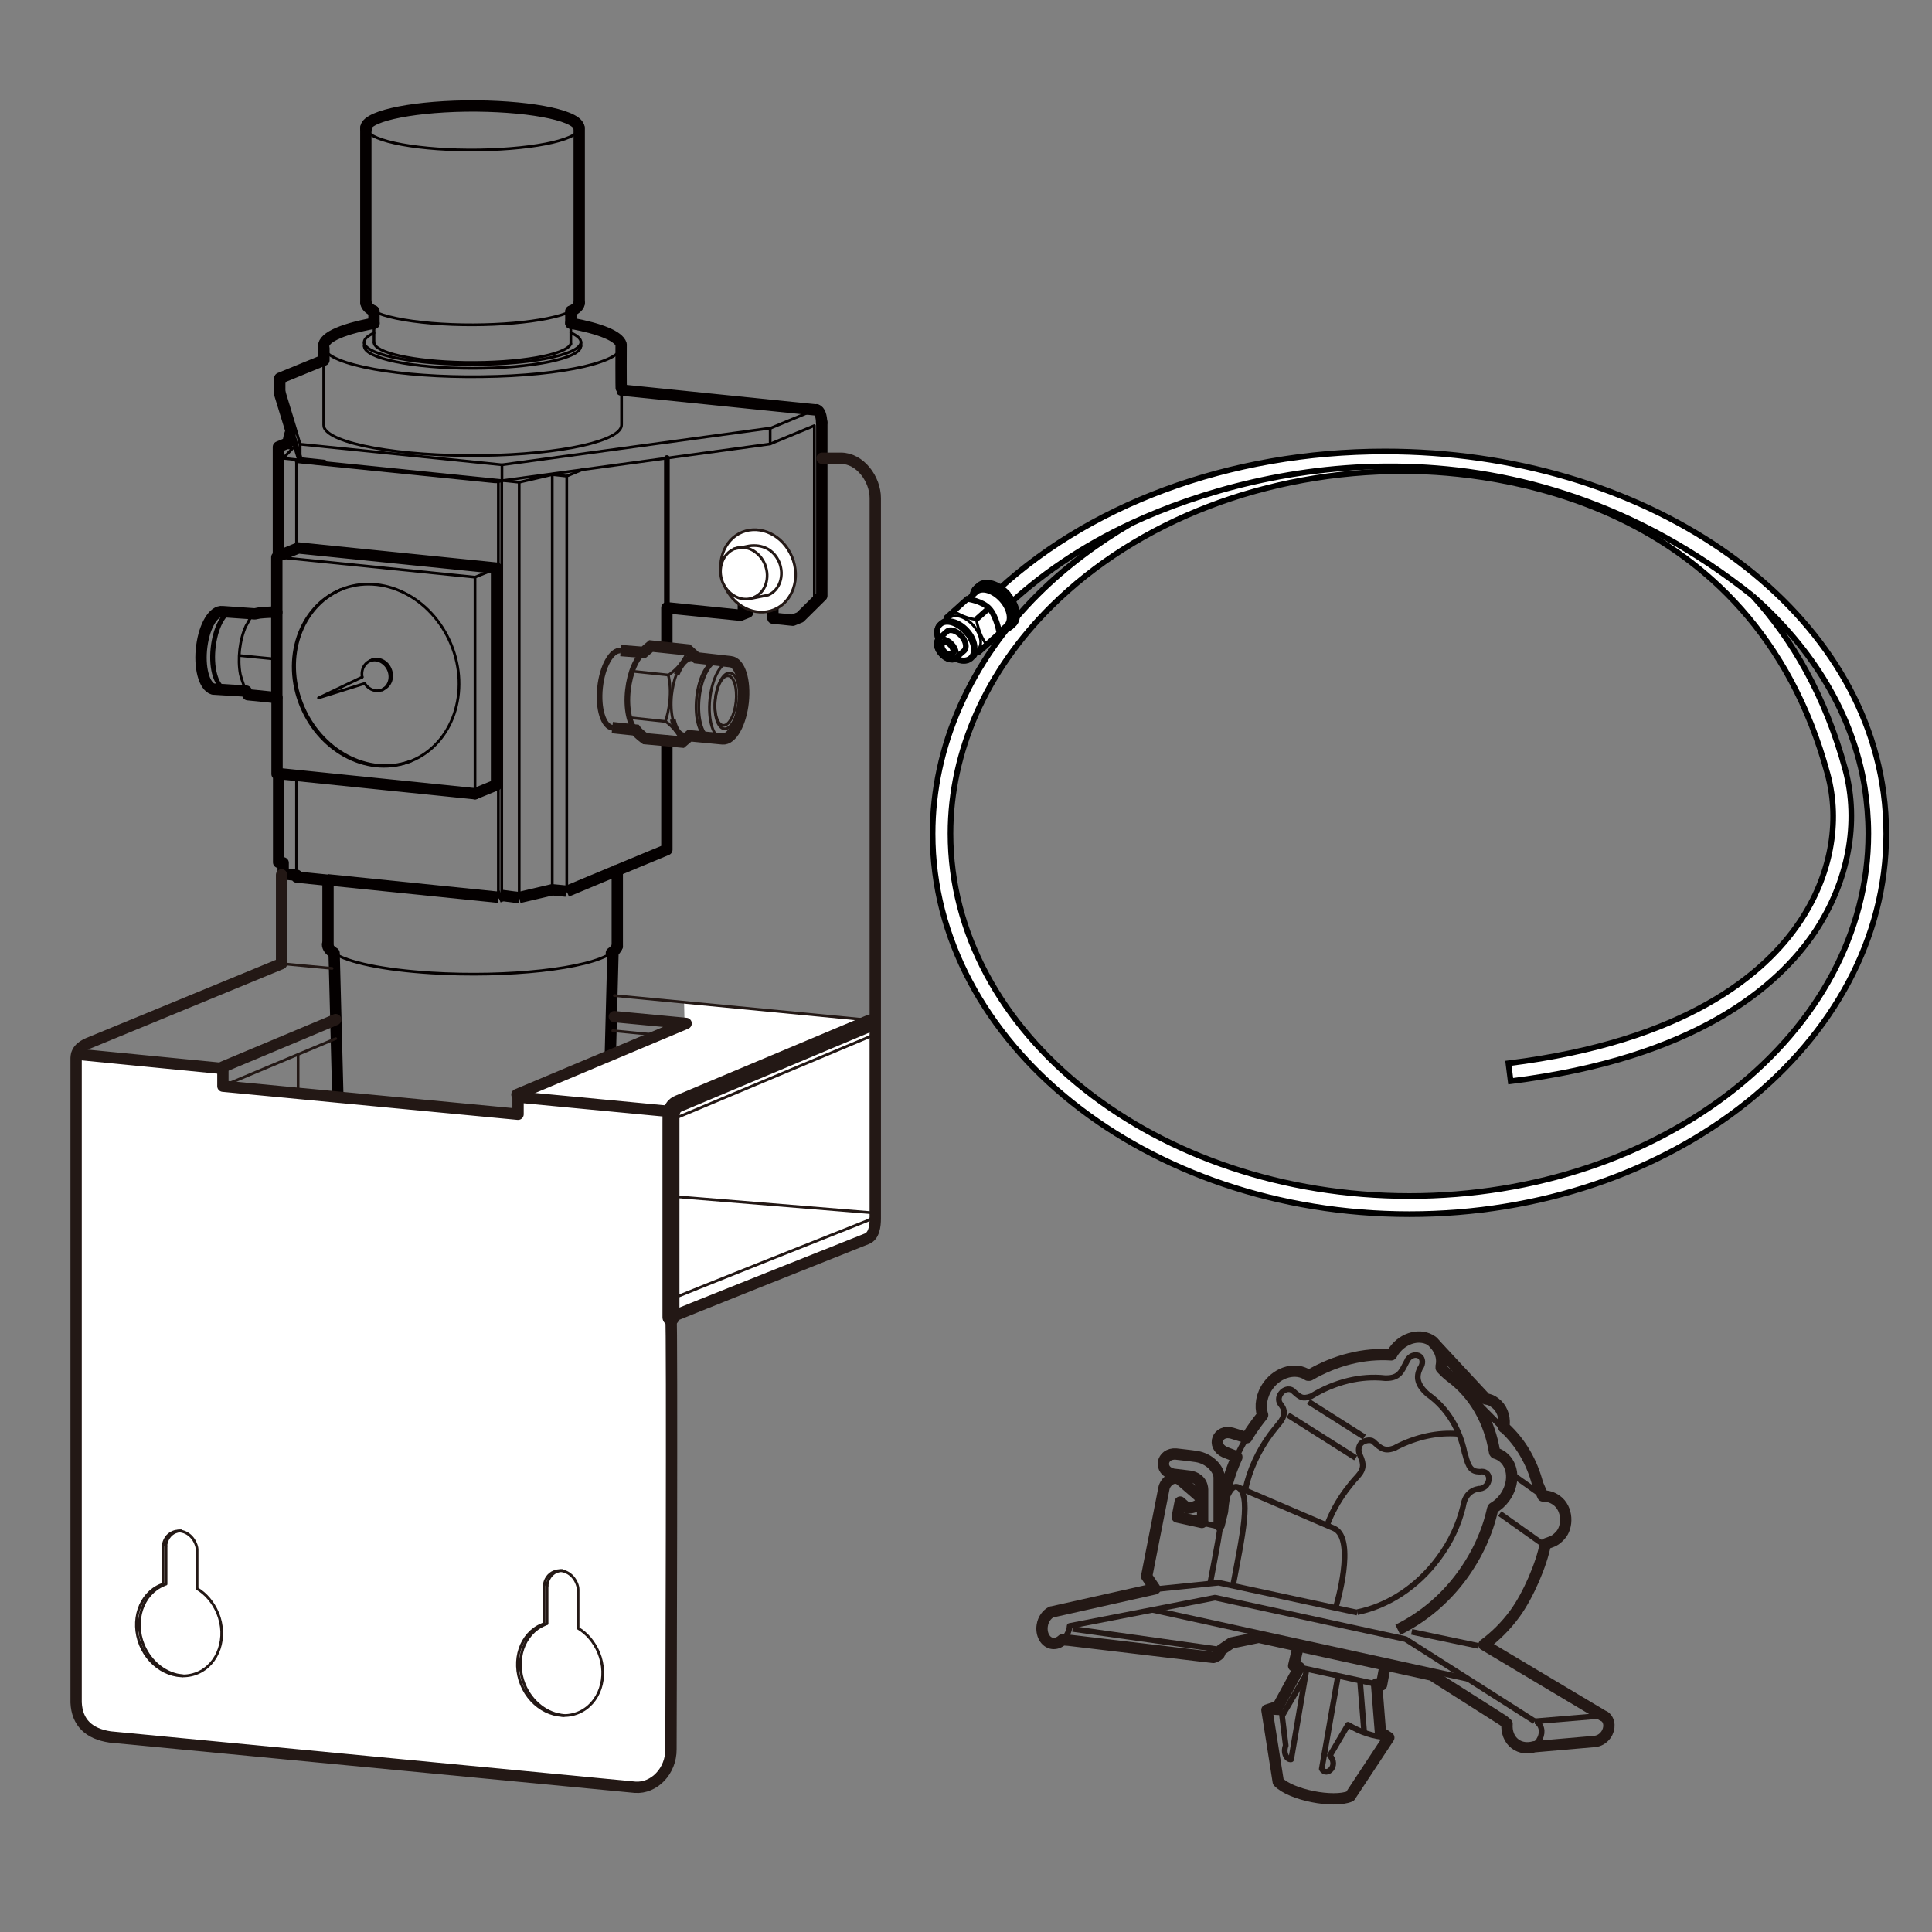 <?xml version="1.0" encoding="UTF-8"?><svg xmlns="http://www.w3.org/2000/svg" width="30.09mm" height="30.09mm" viewBox="0 0 85.29 85.29"><rect x="0" y="0" width="85.29" height="85.29" fill="#808080" stroke="none"/><defs><style>.cls-1{stroke-width:.3px;}.cls-1,.cls-2,.cls-3,.cls-4,.cls-5,.cls-6,.cls-7{stroke:#000;}.cls-1,.cls-3,.cls-8,.cls-9,.cls-10,.cls-11,.cls-5,.cls-12,.cls-13,.cls-14,.cls-15,.cls-16,.cls-7,.cls-17,.cls-18,.cls-19{fill:none;}.cls-1,.cls-3,.cls-4,.cls-9,.cls-11,.cls-5,.cls-6,.cls-15,.cls-7,.cls-18{stroke-miterlimit:10;}.cls-2,.cls-8,.cls-10,.cls-12,.cls-13,.cls-14,.cls-16,.cls-17,.cls-19,.cls-20{stroke-linejoin:round;}.cls-2,.cls-4,.cls-10,.cls-11,.cls-5,.cls-13{stroke-width:.25px;}.cls-2,.cls-4,.cls-21,.cls-6,.cls-20{fill:#fff;}.cls-3{stroke-width:.7px;}.cls-8,.cls-10,.cls-11,.cls-12,.cls-15,.cls-16,.cls-18,.cls-19,.cls-20{stroke:#231815;}.cls-8,.cls-6,.cls-14,.cls-7,.cls-18,.cls-20{stroke-width:.12px;}.cls-8,.cls-13,.cls-14,.cls-16,.cls-17,.cls-19,.cls-20{stroke-linecap:round;}.cls-9,.cls-12,.cls-15,.cls-17,.cls-19{stroke-width:.5px;}.cls-9,.cls-13,.cls-14,.cls-17{stroke:#040000;}.cls-21{stroke-width:0px;}.cls-16{stroke-width:.75px;}</style></defs><g id="_レイヤー_1"><path class="cls-14" d="M13.25,20.31v-.7l-.89-2.92"/><path class="cls-14" d="M13.25,19.61l8.91.91v.7l11.84-1.62,1.95-.81v7.65l-.96.95"/><path class="cls-14" d="M14.31,20.42l7.85.8"/><path class="cls-14" d="M22.16,20.52l11.84-1.62v.7"/><path class="cls-17" d="M33.43,23.97c.73,0,.69.91.69.91v2.41l.88.09.32-.13.96-.95v-7.65"/><path class="cls-13" d="M32.69,27.15v-2.53s0-.74.74-.74"/><path class="cls-14" d="M34,18.91l1.95-.81h.1"/><path class="cls-14" d="M35.95,26.44l.32-.13"/><path class="cls-13" d="M14.31,20.42l-1.06-.11-.39-1.27"/><path class="cls-17" d="M29.44,28.53v-1.7l3.25.33.32-.13v-2.18s-.05-.87.42-.87"/><path class="cls-17" d="M36.05,18.09c.13.04.22.27.22.57"/><path class="cls-14" d="M12.48,38.07v-3.89l-.2-.02"/><path class="cls-14" d="M20.97,35.04v-9.56l-8.75-.89"/><path class="cls-17" d="M12.48,34.17l8.49.87"/><path class="cls-14" d="M22.92,39.62v-18.33l-.76-.08"/><path class="cls-9" d="M22.16,39.53l.76.1"/><path class="cls-14" d="M12.49,24.47v-4.24s.75.08.75.08l-.16.07,8.77.89h.14s.16-.05.16-.05v18.31"/><path class="cls-17" d="M21.92,25.08l-8.75-.89-.68.28"/><path class="cls-14" d="M20.97,25.48l.95-.39"/><path class="cls-14" d="M12.49,24.47l-.21.09"/><path class="cls-14" d="M12.29,19.72l.63.07-.43.45"/><path class="cls-14" d="M13.09,38.62v-4.38"/><path class="cls-14" d="M13.09,24.22v-3.85"/><path class="cls-14" d="M15.99,29.89l-1.93.92,2.04-.64"/><path class="cls-9" d="M22,39.61l-7.53-.77"/><path class="cls-14" d="M22,21.28v18.33"/><path class="cls-14" d="M16.33,29.17l.08-.03"/><path class="cls-14" d="M16.08,15.28v-.17"/><path class="cls-14" d="M16.94,30.42l-.08.04"/><path class="cls-14" d="M16.51,15.11v-.84"/><path class="cls-17" d="M20.97,35.04l.95-.39v-9.56"/><path class="cls-9" d="M22.16,39.54l-.16.07"/><path class="cls-14" d="M24.38,39.28v-18.33l-1.46.34"/><path class="cls-9" d="M22.92,39.62l1.46-.34"/><path class="cls-14" d="M24.99,39.35l.03-.27v-18.06l.69-.29"/><path class="cls-9" d="M24.38,39.28l.61.06"/><path class="cls-14" d="M24.38,20.95l.64.07"/><path class="cls-9" d="M25.02,39.35l2.23-.93"/><path class="cls-14" d="M25.2,15.18v-.91"/><path class="cls-14" d="M25.65,15.28v-.18"/><path class="cls-14" d="M26.99,42.07c-1.01.7-4.57,1.09-7.96.88-2.08-.13-3.7-.46-4.31-.89"/><ellipse class="cls-14" cx="16.6" cy="29.81" rx="3.58" ry="4.09" transform="translate(-10.14 8.62) rotate(-22.5)"/><path class="cls-14" d="M18.13,33.6c-1.85.69-4.01-.46-4.82-2.57-.78-2.03-.02-4.23,1.73-5"/><path class="cls-14" d="M16.41,29.14c.31-.13.68.05.82.4.15.35.01.74-.29.87h0"/><path class="cls-14" d="M15.99,29.89c-.07-.37.15-.71.48-.75.33-.04.66.23.73.6.07.37-.15.71-.48.75-.23.03-.47-.09-.62-.32"/><path class="cls-14" d="M27.42,15.2c.23.75-2.53,1.39-6.15,1.43-3.62.05-6.75-.52-6.97-1.26"/><path class="cls-14" d="M25.64,15.28c0,.54-2.14.98-4.78.98-2.64,0-4.78-.44-4.78-.98h0"/><path class="cls-14" d="M27.44,17.14v1.6c.04.72-2.65,1.32-6.16,1.37-3.62.05-6.75-.52-6.98-1.26,0-.03-.01-.06-.01-.09v-2.89"/><path class="cls-14" d="M25.56,5.59c.16.53-1.81.99-4.4,1.03s-4.83-.37-4.99-.91"/><path class="cls-14" d="M25.21,13.74c-.99.49-3.75.73-6.15.53-1.18-.1-2.11-.29-2.58-.54"/><path class="cls-14" d="M25.2,15.18c-.2.49-2.31.86-4.7.82-2.25-.04-3.99-.43-3.99-.89"/><path class="cls-14" d="M25.2,14.69c1.11.49.07,1.08-2.33,1.31-2.4.23-5.24.01-6.35-.48-.59-.26-.59-.56-.01-.82"/><path class="cls-13" d="M12.98,19.43l-.26.11"/><path class="cls-17" d="M14.75,42.08l.32,12.29s.55,2.22,4.17,2.95l3.4-.05c3.69-.85,4.1-2.9,4.1-2.9l.32-12.29"/><path class="cls-17" d="M16.15,5.65v7.72"/><path class="cls-17" d="M16.51,13.74v.54"/><path class="cls-17" d="M25.2,14.27v-.53"/><path class="cls-17" d="M25.57,13.37v-7.72"/><path class="cls-17" d="M27.25,41.77v-3.35l2.19-.91v-4.8"/><path class="cls-13" d="M29.44,26.71v-6.49"/><path class="cls-17" d="M14.72,42.06c-.17-.12-.26-.24-.26-.37"/><path class="cls-17" d="M27.25,41.77c-.03.1-.11.2-.26.3"/><path class="cls-17" d="M25.2,14.27c1.31.24,2.11.57,2.22.93,0,0-.01,1.99.01,2.02l8.61.88"/><path class="cls-17" d="M16.16,5.71c-.16-.53,1.81-.99,4.4-1.03,2.6-.03,4.83.37,4.99.91"/><path class="cls-17" d="M16.49,13.73c-.22-.11-.33-.24-.33-.36"/><path class="cls-17" d="M25.57,13.37c0,.13-.12.25-.36.37"/><path class="cls-14" d="M10.58,28.94l1.63.16v.03"/><path class="cls-14" d="M10.88,27.6l.26-.48,1.08.11"/><path class="cls-14" d="M11.14,27.11l.11-.03"/><path class="cls-14" d="M12.04,27h0"/><path class="cls-14" d="M12.21,29.1v-.02"/><path class="cls-14" d="M9.93,30.4c-.41-.04-.67-.84-.57-1.79.1-.95.51-1.68.92-1.64.03,0,.07.01.1.03"/><path class="cls-14" d="M10.86,27.63c-.28.6-.38,1.47-.25,2.14,0,0,.09.36.25.71"/><path class="cls-14" d="M9.97,30.4c-.4-.11-.63-.97-.5-1.91.12-.9.52-1.55.91-1.51"/><path class="cls-17" d="M12.22,27.02v3.76"/><path class="cls-17" d="M16.51,14.27c-1.52.28-2.34.68-2.21,1.1v.53s-1.95.8-1.95.8v.7l.5,1.63h0c-.07.17-.11.34-.13.52h0s-.43.18-.43.18v4.84l-.07.03v2.44l-.18-.02-.36.02-.23.02-.2.04-1.43-.1c-.39-.05-.79.61-.91,1.51-.13.94.1,1.8.5,1.91l1.46.09.07.16,1.29.13v3.37h.07v3.9l.2.02v.49l.6.06v.08l1.38.14v2.85"/><ellipse class="cls-18" cx="32.1" cy="30.93" rx="1.24" ry=".53" transform="translate(-1.99 59.66) rotate(-84.05)"/><path class="cls-18" d="M31.9,32.63c-.41-.04-.66-.84-.56-1.78s.51-1.67.91-1.63"/><path class="cls-11" d="M27.05,32.13c-.41-.04-.66-.84-.56-1.78s.51-1.67.91-1.63"/><path class="cls-15" d="M27.4,28.72l1.01.08.33-.28,1.62.17.39.35,1.5.17c.41.04.66.84.56,1.78s-.51,1.67-.91,1.63l-1.46-.14-.33.28-1.63-.15s-.31-.22-.42-.38l-1.03-.11"/><path class="cls-18" d="M31.43,32.59c-.41-.04-.66-.84-.56-1.78s.51-1.67.91-1.63"/><path class="cls-18" d="M31.31,32.58c-.41-.04-.66-.84-.56-1.78s.51-1.67.91-1.63"/><path class="cls-11" d="M29.87,29.78c.18-.46.44-.75.7-.72h.19"/><path class="cls-18" d="M29.7,31.75c-.07-.3-.09-.67-.05-1.07.04-.34.11-.65.21-.91"/><path class="cls-11" d="M30.44,32.49l-.23-.02c-.24-.02-.42-.3-.51-.72"/><path class="cls-11" d="M28.42,28.82c-.32.19-.61.85-.7,1.65s.07,1.53.36,1.77"/><path class="cls-18" d="M29.5,29.79c.08.33.11.74.06,1.19-.03.31-.1.61-.18.86"/><path class="cls-18" d="M30.37,28.7c-.08.24-.23.51-.45.75-.13.14-.27.26-.41.35l-1.61-.17"/><path class="cls-18" d="M30.12,32.76c-.06-.14-.15-.29-.25-.43-.15-.2-.32-.37-.49-.48l-1.59-.17"/><ellipse class="cls-18" cx="32.04" cy="30.93" rx="1.1" ry=".46" transform="translate(-2.05 59.59) rotate(-84.05)"/><path class="cls-4" d="M62.22,53.6c-11.61,0-21.05-7.53-21.05-16.79,0-3.85,1.66-7.61,4.68-10.6,1.21-1.2,2.6-2.24,4.12-3.12-2.18,1.01-4.12,2.32-5.74,3.89l-.56-.57c4.23-4.12,10.59-6.48,17.47-6.48,11.39,0,20.86,6.48,22.01,15.07h0c.08.6.12,1.21.12,1.81,0,9.26-9.44,16.79-21.05,16.79ZM61.96,20.8c-6.06,0-11.72,2.17-15.55,5.97-2.87,2.84-4.45,6.4-4.45,10.03,0,8.82,9.09,16,20.26,16s20.26-7.18,20.26-16c0-.68-.06-1.37-.16-2.04h0s0,0,0,0c-.52-3.23-2.3-6.13-4.94-8.45,1.74,1.91,3.2,4.41,4.08,7.65.63,2.35.14,4.96-1.34,7.18-1.65,2.45-5.31,5.58-13.43,6.59l-.1-.79c7.81-.97,11.31-3.93,12.86-6.24,1.36-2.02,1.81-4.4,1.23-6.53-3.31-12.27-14.98-13.34-18.47-13.37-.08,0-.17,0-.25,0Z"/><path class="cls-2" d="M44.5,26.22c-.42-.47-1-.64-1.29-.38-.02.02-.1.09-.11.1-.09.08-.14.2-.15.33-.06.06-.14.12-.21.19-.02,0-.03,0-.03,0l-.9.81.03.09s-.02.02-.03.03c-.07.02-.14.04-.2.09-.02.02-.08.07-.1.09-.16.14-.17.39-.08.66-.13.13-.08.42.13.65.2.22.47.3.62.2.26.13.52.13.68-.01.02-.02.08-.08.1-.09.05-.04.08-.11.1-.17,0,0,.02-.02.03-.03h.12s.91-.8.91-.8c0,0,0-.01,0-.04.06-.05.12-.1.17-.15.13,0,.25-.04.34-.12.02-.02.1-.09.11-.1.29-.26.18-.86-.24-1.33Z"/><path class="cls-6" d="M44.5,26.22c-.42-.47-1-.64-1.29-.38-.02.02-.1.09-.11.1-.29.26-.18.85.24,1.33.42.47,1,.64,1.29.38.02-.02.1-.09.11-.1.29-.26.18-.86-.24-1.33Z"/><path class="cls-5" d="M44.38,26.33c.42.47.53,1.07.24,1.33-.29.26-.87.09-1.29-.38-.42-.47-.53-1.07-.24-1.33.29-.26.87-.09,1.29.38Z"/><path class="cls-4" d="M44.22,26.47c-.37-.41-.88-.56-1.13-.33-.02.02-.55.5-.57.51-.25.23-.16.75.21,1.16.37.41.88.56,1.13.33.02-.02.55-.5.57-.51.25-.23.16-.75-.21-1.16Z"/><path class="cls-4" d="M42.84,28.73l.37.04.91-.82s-.12-.73-.44-1.08c-.32-.35-.98-.43-.98-.43l-.9.81.16.55"/><path class="cls-6" d="M42.96,27.6c-.35-.39-.82-.53-1.06-.31-.02.01-.12.11-.13.12-.24.21-.15.7.2,1.09.35.39.82.53,1.06.31.02-.01.12-.11.13-.12.24-.22.15-.7-.2-1.09Z"/><path class="cls-6" d="M42.74,27.8c-.37-.41-.88-.56-1.13-.33-.02.02-.08.07-.1.09-.25.23-.16.75.21,1.16.37.41.88.56,1.13.33.02-.02.08-.08.1-.09.25-.23.16-.75-.21-1.16Z"/><path class="cls-5" d="M42.64,27.89c.37.41.47.93.21,1.16-.25.23-.76.08-1.13-.33-.37-.41-.47-.93-.21-1.16.25-.23.76-.08,1.13.34Z"/><path class="cls-4" d="M42.44,28.07c-.21-.23-.5-.32-.64-.19-.07.06-.3.27-.37.33-.14.13-.09.43.12.66.21.23.5.32.64.19.07-.07.3-.27.37-.33.14-.13.09-.42-.12-.66Z"/><path class="cls-7" d="M42.07,28.4c.21.23.26.53.12.66s-.43.04-.64-.19c-.21-.23-.26-.53-.12-.66.14-.13.43-.04.64.19Z"/><path class="cls-5" d="M41.97,28.49c.13.15.16.33.07.41-.09.08-.27.03-.4-.12-.13-.15-.16-.33-.07-.41.09-.08.27-.03.4.12Z"/><path class="cls-7" d="M41.96,28.5c.09.1.12.23.05.29-.06.06-.19.02-.28-.08-.09-.1-.12-.23-.05-.29.06-.06.19-.02.28.08Z"/><path class="cls-7" d="M42.11,26.98s.46.32.99.37c.12.62.33.95.45,1.1"/><line class="cls-5" x1="43.09" y1="27.35" x2="43.65" y2="26.85"/><path class="cls-5" d="M49.97,23.09c5.95-2.76,17.14-4.96,27.41,3.22"/><path class="cls-3" d="M18.84,57.32v1.38s.81.81,1.14.81h2.04c.43,0,1.33-.71,1.33-1.19v-1.19"/><line class="cls-1" x1="19.98" y1="59.51" x2="19.98" y2="57.37"/><line class="cls-1" x1="22.02" y1="59.51" x2="22.02" y2="57.42"/></g><g id="_レイヤー_2"><path class="cls-21" d="M23.02,48.24l7.2-3.08-.02-.9,7.64.77h.57s0,8.78,0,8.78c0,.31-.05.77-.38.89,0,0-8.7,3.46-8.64,3.46s0,19.07,0,19.07c.01.97-.75,1.74-1.58,1.68l-23.18-2.22c-.94-.14-1.16-.69-1.2-1.57v-28.45c0-.08-.02-.19-.02-.19l6.43.7v.78l13.02,1.24-.05-.87.2-.09Z"/><path class="cls-19" d="M36.29,20.23h.83c.85,0,1.52.92,1.52,1.76v31.81c0,.31-.05.77-.38.89,0,0-8.7,3.46-8.64,3.46s0,19.07,0,19.07c.01.97-.75,1.74-1.58,1.68l-23.18-2.22c-.94-.14-1.46-.64-1.5-1.52v-28.45c.01-.41.34-.58.65-.7l8.42-3.47v-3.92"/><line class="cls-8" x1="14.66" y1="42.75" x2="12.42" y2="42.54"/><line class="cls-8" x1="38.64" y1="45.06" x2="27.12" y2="43.95"/><path class="cls-16" d="M29.62,58.15v-8.58c0-.32-.03-.7.33-.85l8.47-3.56"/><path class="cls-8" d="M29.62,50.16c0-.23.06-.72.33-.85l8.69-3.65"/><path class="cls-8" d="M29.62,57.36c-.06,0,8.64-3.46,8.64-3.46.24-.08.38-.35.38-.35l-9.02-.74"/><polyline class="cls-19" points="29.61 49.07 22.88 48.43 22.87 48.43 22.87 49.19 9.84 47.95 9.84 47.17 9.83 47.17 3.4 46.54"/><polyline class="cls-19" points="22.82 48.32 30.29 45.18 27.12 44.88"/><line class="cls-8" x1="29.01" y1="45.69" x2="27.05" y2="45.5"/><line class="cls-19" x1="9.84" y1="47.1" x2="14.82" y2="45.01"/><line class="cls-8" x1="9.84" y1="47.94" x2="14.82" y2="45.85"/><line class="cls-8" x1="13.16" y1="46.6" x2="13.16" y2="48.18"/><ellipse class="cls-20" cx="33.47" cy="25.2" rx="1.62" ry="1.85" transform="translate(-7.1 14.73) rotate(-22.5)"/><path class="cls-20" d="M33.07,24.1c.56-.08,1.08.14,1.33.72.24.59.02,1.24-.49,1.45,0,0-.74.15-.8.16-.47.1-.99-.2-1.21-.73-.24-.59,0-1.26.52-1.47l.65-.13Z"/><path class="cls-8" d="M32.41,24.23c.51-.21,1.12.1,1.36.69.24.59.02,1.24-.49,1.45"/><path class="cls-8" d="M24.02,70v1.68s-.07.02-.1.04c-.94.39-1.34,1.58-.9,2.65.44,1.07,1.57,1.63,2.51,1.24s1.34-1.58.9-2.65c-.2-.47-.52-.85-.91-1.08v-.03s0-1.69,0-1.69c0-.09-.03-.19-.07-.28-.18-.43-.63-.65-1-.49-.25.1-.41.35-.43.63"/><path class="cls-8" d="M24.82,69.33c-.08,0-.16.02-.24.05-.25.1-.41.35-.43.63"/><path class="cls-8" d="M24.15,70v1.68s-.07.02-.1.04c-.94.39-1.34,1.58-.9,2.65.33.79,1.02,1.3,1.74,1.36"/><path class="cls-8" d="M7.2,68.25v1.68s-.07.02-.1.04c-.94.39-1.34,1.58-.9,2.65.44,1.07,1.57,1.63,2.51,1.24s1.34-1.58.9-2.65c-.2-.47-.52-.85-.91-1.08v-.03s0-1.69,0-1.69c0-.09-.03-.19-.07-.28-.18-.43-.63-.65-1-.49-.25.1-.41.35-.43.63"/><path class="cls-8" d="M7.99,67.58c-.08,0-.16.02-.24.05-.25.1-.41.35-.43.63"/><path class="cls-8" d="M7.33,68.25v1.68s-.07.02-.1.04c-.94.39-1.34,1.58-.9,2.65.33.79,1.02,1.3,1.74,1.36"/></g><g id="_レイヤー_3"><path class="cls-10" d="M54.98,65.74c.18-.83.55-1.66,1.1-2.41.1-.13.2-.26.3-.38,0,0,.03-.04.04-.05.21-.24.4-.54.14-.87,0,0-.01-.02-.01-.02-.12-.12-.13-.33,0-.5.13-.18.36-.23.51-.13.02.01.03.03.04.04.29.26.39.36.78.22,0,0,.02-.01.02-.01,1.03-.63,2.18-.91,3.25-.79,0,0,.03,0,.04,0,.59,0,.68-.3.92-.75,0,0,.02-.04.02-.04,0-.02.02-.04.03-.05.13-.18.36-.23.51-.13s.16.34.03.52c0,0-.01.02-.02.03-.17.37-.13.71.36,1.14,0,0,.03.02.03.02.85.62,1.38,1.54,1.59,2.57,0,0,.01.04.02.05.15.6.28.76.63.77.01,0,.04,0,.04,0,.09-.02.19,0,.26.05.15.11.16.34.03.52-.08.11-.2.17-.31.18,0,0-.02,0-.04,0-.37.06-.63.31-.7.78,0,.01-.01.04-.01.04-.19.77-.54,1.53-1.06,2.23-.95,1.3-2.27,2.13-3.6,2.4"/><path class="cls-10" d="M58.58,67.34c.2-.54.48-1.06.85-1.56.16-.21.32-.41.5-.6,0,0,.03-.04.04-.05.32-.36.17-.66.05-.93,0,0,0-.02,0-.02-.06-.11-.05-.31.04-.43.12-.16.43-.22.56-.12,0,0,.02.02.03.03.32.29.49.44.95.25,0,0,.03-.02.03-.02.89-.46,1.85-.67,2.76-.59"/><path class="cls-12" d="M61.71,71.95c1.06-.52,2.06-1.33,2.84-2.4.67-.92,1.12-1.92,1.34-2.92l.03-.06c.19-.11.36-.26.5-.45.46-.63.41-1.44-.1-1.82-.1-.07-.2-.12-.31-.15l-.03-.04c-.22-1.35-.88-2.56-1.98-3.36-.08-.06-.4-.35-.39-.39.12-.46-.08-.85-.38-1.14"/><path class="cls-10" d="M55.05,63.44c-.18.3-.35.61-.48.92"/><path class="cls-10" d="M54.43,70.01c.41-2.2.84-4.05.19-4.37"/><path class="cls-10" d="M59.92,71.19l-6.12-1.32-2.84.29"/><path class="cls-10" d="M58.99,70.89s.88-2.93-.08-3.41l-4.26-1.83c-.54-.22-.81,1.79-.8,1.75l-.82-.18"/><path class="cls-12" d="M66.4,62.89c.03-.38-.11-.74-.4-.96-.13-.1-.24-.15-.4-.17l-2.37-2.55c-.5-.36-1.26-.18-1.69.42-.04.05-.07.1-.1.16l-.02.02c-1.2-.08-2.46.23-3.61.9h-.07c-.52-.36-1.3-.16-1.75.45-.3.41-.38.91-.25,1.31l-.02.03c-.09.11-.18.23-.27.35-.14.19-.27.38-.38.57l-.03.05-.65-.2c-.63-.18-.93.56-.31.84l.52.2v.03c-.36.78-.57,1.59-.63,2.38l-.15.61s0-2.06,0-2.1c0-.37-.42-.84-1-.93-.17-.03-.9-.11-.9-.11-.65-.05-.79.74-.13.89l.75.09c.18.03.53.16.55.59v1.42s-.03.03-.03.03l-1.09-.24.13-.66.26.23c.15.11,1.03-.13.47-.58l-.74-.64c-.29-.2-.66.09-.71.4l-.76,3.87.37.55-4.55,1.02h-.02c-.2.1-.37.32-.41.6-.06.39.14.75.45.79.16.02.31-.04.44-.16l.28.02,6.38.76c.07-.01.21-.09.26-.14.03-.04.07-.18.07-.18l.47-.32,1.21-.25,7.64,1.67,3.16,2.01.14.12.02.02c-.03.35.09.69.36.89.24.18.56.21.85.12h.01s2.64-.23,2.64-.23h.01c.18-.02.36-.11.49-.29.2-.28.18-.64-.05-.81l-.1-.05-5.23-3.12c.5-.37.97-.83,1.37-1.38.59-.81,1.17-2.17,1.34-3.06l.06-.03c.27-.1.37-.11.6-.36.34-.36.35-1.18-.17-1.55-.18-.13-.38-.19-.6-.19l-.23-.53c-.25-.96-.74-1.82-1.47-2.49h-.02c0-.06.01-.11.02-.15"/><path class="cls-10" d="M53.43,69.87c.16-.88.33-1.7.43-2.39"/><path class="cls-10" d="M67.75,75.99l-5.7-3.63-8.41-1.83-6.42,1.25c-.01.28-.2.53-.34.65"/><line class="cls-10" x1="70.74" y1="75.74" x2="67.75" y2="75.99"/><line class="cls-10" x1="50.88" y1="71.07" x2="64.82" y2="74.12"/><path class="cls-10" d="M67.92,76.85c.2-.28.18-.64-.05-.81"/><path class="cls-10" d="M67.44,77.13c.18-.01.36-.11.49-.28"/><line class="cls-10" x1="65.27" y1="72.66" x2="62.32" y2="72.04"/><line class="cls-10" x1="66.21" y1="66.82" x2="68.06" y2="68.13"/><line class="cls-10" x1="66.82" y1="65.13" x2="67.95" y2="65.93"/><path class="cls-10" d="M66.29,63l-1.19-1.2"/><line class="cls-10" x1="57.77" y1="61.88" x2="60.23" y2="63.44"/><line class="cls-10" x1="56.86" y1="62.47" x2="59.85" y2="64.36"/><path class="cls-10" d="M47.35,71.91l6.34.89"/><path class="cls-12" d="M57.31,72.69l-.2.85.25.07-.94,1.72-.49.16.5,3.17c.56.58,2.43.95,3.17.64l1.71-2.59-.37-.24-.17-2.13.22.04.16-.87"/><line class="cls-10" x1="57.37" y1="73.61" x2="60.77" y2="74.35"/><path class="cls-10" d="M59.07,73.98l-.72,4.11c.21.37.77-.13.36-.59l.8-1.36c.56.33,1.07.52,1.81.57"/><path class="cls-10" d="M57.68,73.68l-.68,3.99c-.19.03-.37-.29-.24-.61l-.18-1.47c-.25,0-.59-.02-.64-.09"/><line class="cls-10" x1="60.04" y1="74.19" x2="60.22" y2="76.44"/><line class="cls-10" x1="57.63" y1="73.98" x2="56.6" y2="75.75"/></g></svg>